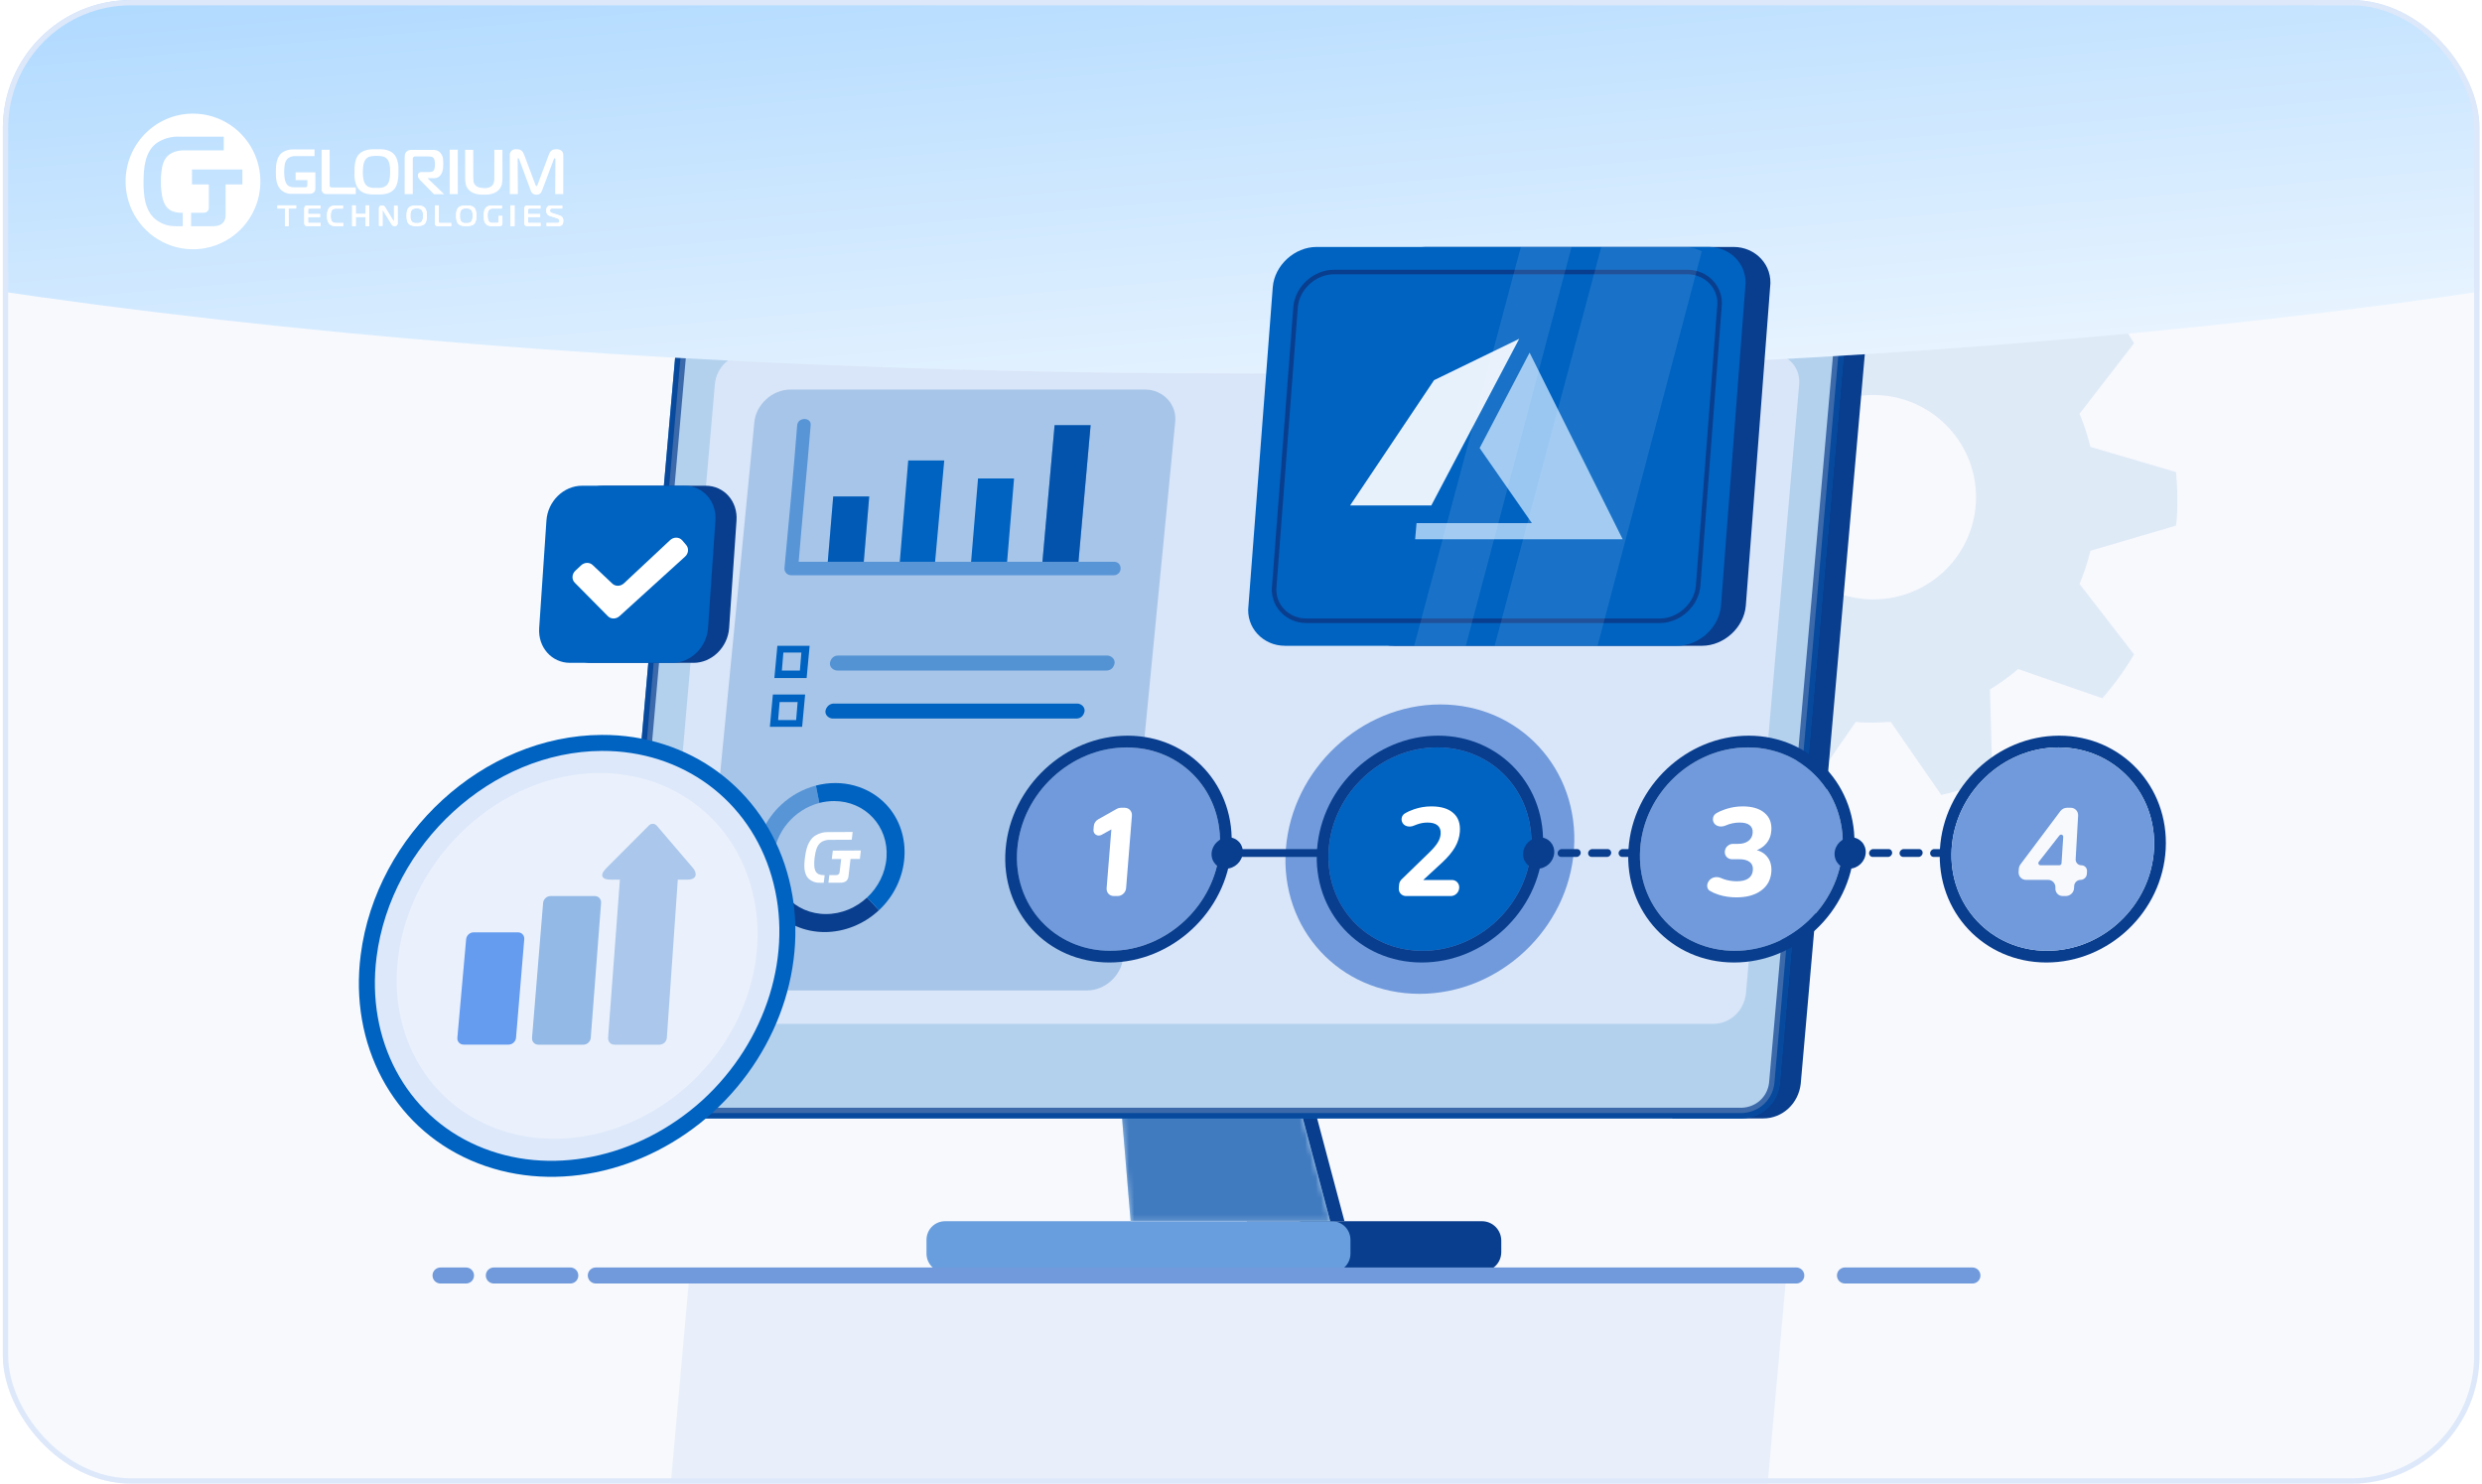 <?xml version="1.0" encoding="UTF-8"?>
<svg xmlns="http://www.w3.org/2000/svg" width="465" height="278" viewBox="0 0 465 278" fill="none">
  <g clip-path="url(#clip0_6657_22170)">
    <rect x="0.531" width="464" height="278" fill="#F7F9FD"></rect>
    <path opacity="0.4" d="M123.531 302L129.031 240.5H334.531L329.031 302H123.531Z" fill="#D2E1F5"></path>
    <path opacity="0.1" d="M350.961 51.535C352.067 51.535 353.134 51.535 354.241 51.67L363.692 38C366.972 38.734 370.194 39.757 373.279 41.07L372.814 57.752C374.677 58.891 376.443 60.166 378.112 61.575L393.871 56.111C396.103 58.66 398.082 61.401 399.81 64.317L389.601 77.524C390.436 79.532 391.115 81.617 391.639 83.741L407.67 88.452C407.825 90.132 407.922 91.792 407.922 93.453C407.922 95.113 407.922 96.812 407.67 98.492L391.639 103.203C391.115 105.327 390.436 107.393 389.601 109.42L399.81 122.627C398.082 125.543 396.103 128.284 393.871 130.833L378.112 125.369C376.443 126.778 374.657 128.053 372.814 129.192L373.279 145.855C370.174 147.168 366.972 148.21 363.692 148.944L354.241 135.274C353.134 135.274 352.067 135.409 350.961 135.409C349.855 135.409 348.768 135.409 347.662 135.274L338.21 148.944C334.93 148.191 331.709 147.168 328.623 145.855L329.089 129.192C327.225 128.053 325.459 126.759 323.79 125.369L308.031 130.833C305.819 128.284 303.82 125.523 302.093 122.627L312.301 109.42C311.467 107.412 310.787 105.327 310.302 103.203L294.252 98.492C294.252 96.832 294 95.152 294 93.453C294 91.754 294 90.112 294.252 88.452L310.302 83.741C310.807 81.617 311.467 79.551 312.301 77.524L302.093 64.317C303.82 61.421 305.819 58.66 308.031 56.111L323.79 61.575C325.459 60.166 327.225 58.891 329.089 57.752L328.623 41.07C331.728 39.776 334.93 38.753 338.21 38L347.662 51.67C348.768 51.593 349.835 51.535 350.961 51.535ZM331.709 93.163C331.709 103.744 340.326 112.317 350.961 112.317C361.596 112.317 370.213 103.744 370.213 93.163C370.213 82.582 361.596 74.01 350.961 74.01C340.326 74.01 331.709 82.582 331.709 93.163Z" fill="#0063C1"></path>
    <path d="M243.586 228.828H277.608C279.716 228.828 281.263 230.515 281.263 232.483V234.592C281.263 236.701 279.576 238.247 277.608 238.247H243.586V228.828Z" fill="#093E8E"></path>
    <path d="M177.093 228.828H249.495C251.463 228.828 253.009 230.375 253.009 232.343V234.873C253.009 236.842 251.463 238.388 249.495 238.388H177.093C175.125 238.388 173.578 236.842 173.578 234.873V232.343C173.578 230.375 175.125 228.828 177.093 228.828Z" fill="#689EDE"></path>
    <path d="M233.609 228.828H251.886L240.217 184.965H233.609V228.828Z" fill="#093E8E"></path>
    <path d="M249.215 228.828H211.819L208.164 184.965H237.547L249.215 228.828Z" fill="#B2D0EC"></path>
    <mask id="mask0_6657_22170" style="mask-type:alpha" maskUnits="userSpaceOnUse" x="208" y="184" width="42" height="45">
      <path d="M249.215 228.828H211.819L208.164 184.965H237.547L249.215 228.828Z" fill="#B2D0EC"></path>
    </mask>
    <g mask="url(#mask0_6657_22170)">
      <path d="M249.215 228.828H211.819L208.164 184.965H237.547L249.215 228.828Z" fill="#407ABF"></path>
    </g>
    <path d="M343.546 59H326.535L313.32 209.568H330.331C333.986 209.568 336.939 206.756 337.361 203.101L349.451 65.467C349.873 62.233 347.623 59.422 344.39 59C343.968 59 343.827 59 343.546 59Z" fill="#093E8E"></path>
    <path d="M326.394 209.568H120.436C117.202 209.568 114.531 207.037 114.531 203.804C114.531 203.522 114.531 203.241 114.531 203.101L126.622 65.467C127.043 61.812 129.996 59.141 133.651 59H339.609C342.843 59 345.514 61.531 345.514 64.764C345.514 65.045 345.514 65.326 345.514 65.467L333.424 203.101C333.002 206.756 330.049 209.427 326.394 209.568Z" fill="#0063C1"></path>
    <path opacity="0.7" d="M332.429 202.999C332.06 206.141 329.534 208.438 326.374 208.568H120.436C117.723 208.568 115.531 206.454 115.531 203.804V203.802V203.8V203.799V203.797V203.795V203.794V203.792V203.79V203.789V203.787V203.785V203.784V203.782V203.78V203.779V203.777V203.776V203.774V203.772V203.771V203.769V203.767V203.766V203.764V203.762V203.761V203.759V203.757V203.756V203.754V203.752V203.751V203.749V203.748V203.746V203.744V203.743V203.741V203.739V203.738V203.736V203.734V203.733V203.731V203.729V203.728V203.726V203.725V203.723V203.721V203.72V203.718V203.716V203.715V203.713V203.711V203.71V203.708V203.707V203.705V203.703V203.702V203.7V203.698V203.697V203.695V203.693V203.692V203.69V203.689V203.687V203.685V203.684V203.682V203.68V203.679V203.677V203.676V203.674V203.672V203.671V203.669V203.667V203.666V203.664V203.662V203.661V203.659V203.658V203.656V203.654V203.653V203.651V203.65V203.648V203.646V203.645V203.643V203.641V203.64V203.638V203.637V203.635V203.633V203.632V203.63V203.629V203.627V203.625V203.624V203.622V203.62V203.619V203.617V203.616V203.614V203.612V203.611V203.609V203.608V203.606V203.604V203.603V203.601V203.6V203.598V203.596V203.595V203.593V203.592V203.59V203.588V203.587V203.585V203.584V203.582V203.581V203.579V203.577V203.576V203.574V203.573V203.571V203.569V203.568V203.566V203.565V203.563V203.561V203.56V203.558V203.557V203.555V203.554V203.552V203.55V203.549V203.547V203.546V203.544V203.543V203.541V203.54V203.538V203.536V203.535V203.533V203.532V203.53V203.529V203.527V203.525V203.524V203.522V203.521V203.519V203.518V203.516V203.515V203.513V203.512V203.51V203.508V203.507V203.505V203.504V203.502V203.501V203.499V203.498V203.496V203.495V203.493V203.492V203.49V203.488V203.487V203.485V203.484V203.482V203.481V203.479V203.478V203.476V203.475V203.473V203.472V203.47V203.469V203.467V203.466V203.464V203.463V203.461V203.46V203.458V203.457V203.455V203.454V203.452V203.451V203.449V203.448V203.446V203.445V203.443V203.442V203.44V203.439V203.437V203.436V203.434V203.433V203.431V203.43V203.428V203.427V203.426V203.424V203.423V203.421V203.42V203.418V203.417V203.415V203.414V203.412V203.411V203.409V203.408V203.407V203.405V203.404V203.402V203.401V203.399V203.398V203.396V203.395V203.394V203.392V203.391V203.389V203.388V203.386V203.385V203.384V203.382V203.381V203.379V203.378V203.376V203.375V203.374V203.372V203.371V203.369V203.368V203.367V203.365V203.364V203.362V203.361V203.36V203.358V203.357V203.355V203.354V203.353V203.351V203.35V203.349V203.347V203.346V203.344V203.343V203.342V203.34V203.339V203.338V203.336V203.335V203.333V203.332V203.331V203.329V203.328V203.327V203.325V203.324V203.323V203.321V203.32V203.319V203.317V203.316V203.315V203.313V203.312V203.311V203.309V203.308V203.307V203.305V203.304V203.303V203.301V203.3V203.299V203.297V203.296V203.295V203.294V203.292V203.291V203.29V203.288V203.287V203.286V203.285V203.283V203.282V203.281V203.279V203.278V203.277V203.276V203.274V203.273V203.272V203.271V203.269V203.268V203.267V203.266V203.264V203.263V203.262V203.261V203.259V203.258V203.257V203.256V203.254V203.253V203.252V203.251V203.249V203.248V203.247V203.246V203.245V203.243V203.242V203.241V203.24V203.239V203.237V203.236V203.235V203.234V203.233V203.231V203.23V203.229V203.228V203.227V203.225V203.224V203.223V203.222V203.221V203.22V203.218V203.217V203.216V203.215V203.214V203.213V203.212V203.21V203.209V203.208V203.207V203.206V203.205V203.204V203.202V203.201V203.2V203.199V203.198V203.197V203.196V203.195V203.194V203.192V203.191V203.19V203.189V203.188V203.187V203.186V203.185V203.184V203.183V203.182V203.181V203.179V203.178V203.177V203.176V203.175V203.174V203.173V203.172V203.171V203.17V203.169V203.168V203.167V203.166V203.165V203.164V203.163V203.162V203.161V203.16V203.159V203.158V203.157V203.156V203.155V203.154V203.153V203.152V203.151V203.15V203.149V203.148V203.147V203.146V203.145V203.144V203.143V203.142L127.617 65.569C127.985 62.426 130.511 60.13 133.671 60H339.609C342.322 60 344.514 62.114 344.514 64.764V64.766V64.767V64.769V64.771V64.772V64.774V64.776V64.777V64.779V64.781V64.782V64.784V64.785V64.787V64.789V64.79V64.792V64.794V64.795V64.797V64.799V64.8V64.802V64.803V64.805V64.807V64.808V64.81V64.812V64.813V64.815V64.817V64.818V64.82V64.822V64.823V64.825V64.827V64.828V64.83V64.832V64.833V64.835V64.836V64.838V64.84V64.841V64.843V64.845V64.846V64.848V64.85V64.851V64.853V64.855V64.856V64.858V64.859V64.861V64.863V64.864V64.866V64.868V64.869V64.871V64.873V64.874V64.876V64.877V64.879V64.881V64.882V64.884V64.885V64.887V64.889V64.89V64.892V64.894V64.895V64.897V64.898V64.9V64.902V64.903V64.905V64.907V64.908V64.91V64.912V64.913V64.915V64.916V64.918V64.92V64.921V64.923V64.924V64.926V64.928V64.929V64.931V64.933V64.934V64.936V64.937V64.939V64.941V64.942V64.944V64.945V64.947V64.949V64.95V64.952V64.954V64.955V64.957V64.958V64.96V64.962V64.963V64.965V64.966V64.968V64.969V64.971V64.973V64.974V64.976V64.978V64.979V64.981V64.982V64.984V64.985V64.987V64.989V64.99V64.992V64.993V64.995V64.996V64.998V65V65.001V65.003V65.004V65.006V65.008V65.009V65.011V65.012V65.014V65.016V65.017V65.019V65.02V65.022V65.023V65.025V65.026V65.028V65.03V65.031V65.033V65.034V65.036V65.037V65.039V65.04V65.042V65.044V65.045V65.047V65.048V65.05V65.051V65.053V65.055V65.056V65.058V65.059V65.061V65.062V65.064V65.065V65.067V65.068V65.07V65.071V65.073V65.075V65.076V65.078V65.079V65.081V65.082V65.084V65.085V65.087V65.088V65.09V65.091V65.093V65.094V65.096V65.097V65.099V65.1V65.102V65.103V65.105V65.106V65.108V65.109V65.111V65.112V65.114V65.115V65.117V65.118V65.12V65.121V65.123V65.124V65.126V65.127V65.129V65.13V65.132V65.133V65.135V65.136V65.138V65.139V65.141V65.142V65.144V65.145V65.146V65.148V65.149V65.151V65.152V65.154V65.155V65.157V65.158V65.159V65.161V65.162V65.164V65.165V65.167V65.168V65.17V65.171V65.172V65.174V65.175V65.177V65.178V65.18V65.181V65.183V65.184V65.185V65.187V65.188V65.19V65.191V65.192V65.194V65.195V65.197V65.198V65.2V65.201V65.202V65.204V65.205V65.207V65.208V65.209V65.211V65.212V65.213V65.215V65.216V65.218V65.219V65.22V65.222V65.223V65.225V65.226V65.227V65.229V65.23V65.231V65.233V65.234V65.235V65.237V65.238V65.24V65.241V65.242V65.243V65.245V65.246V65.248V65.249V65.25V65.252V65.253V65.254V65.256V65.257V65.258V65.26V65.261V65.262V65.263V65.265V65.266V65.267V65.269V65.27V65.271V65.273V65.274V65.275V65.277V65.278V65.279V65.28V65.282V65.283V65.284V65.286V65.287V65.288V65.289V65.291V65.292V65.293V65.294V65.296V65.297V65.298V65.299V65.301V65.302V65.303V65.305V65.306V65.307V65.308V65.309V65.311V65.312V65.313V65.314V65.316V65.317V65.318V65.319V65.32V65.322V65.323V65.324V65.325V65.327V65.328V65.329V65.33V65.331V65.333V65.334V65.335V65.336V65.337V65.338V65.34V65.341V65.342V65.343V65.344V65.346V65.347V65.348V65.349V65.35V65.351V65.353V65.354V65.355V65.356V65.357V65.358V65.359V65.361V65.362V65.363V65.364V65.365V65.366V65.367V65.368V65.37V65.371V65.372V65.373V65.374V65.375V65.376V65.377V65.378V65.379V65.38V65.382V65.383V65.384V65.385V65.386V65.387V65.388V65.389V65.39V65.391V65.392V65.393V65.394V65.395V65.397V65.398V65.399V65.4V65.401V65.402V65.403V65.404V65.405V65.406V65.407V65.408V65.409V65.41V65.411V65.412V65.413V65.414V65.415V65.416V65.417V65.418V65.419V65.42V65.421V65.422V65.423V65.424V65.425L332.429 202.999Z" fill="white" stroke="#093E8E" stroke-width="2"></path>
    <path opacity="0.9" d="M320.914 191.854H129.155C126.343 191.854 124.094 189.745 123.953 186.933C123.953 186.652 123.953 186.512 123.953 186.23L133.935 71.934C134.216 68.841 136.887 66.311 139.98 66.311H331.88C334.691 66.311 336.941 68.419 337.081 71.231C337.081 71.512 337.081 71.653 337.081 71.934L327.1 186.23C326.678 189.464 324.148 191.854 320.914 191.854Z" fill="#DDE8FA"></path>
    <path d="M203.661 185.585H137.199C133.825 185.585 131.153 182.773 131.575 179.399L141.323 79.186C141.604 75.812 144.697 73 148.071 73H214.534C217.908 73 220.579 75.812 220.158 79.186L210.41 179.399C210.128 182.773 207.036 185.585 203.661 185.585Z" fill="#A7C5E8"></path>
    <path d="M146.142 169.42L147.478 168.174C145.699 166.258 144.704 163.61 144.914 160.686C145.265 155.787 148.889 151.665 153.494 150.458L153.161 148.755L152.855 147.2C150.441 147.837 148.194 149.081 146.337 150.813C140.533 156.23 139.894 165.142 144.922 170.559L146.142 169.42Z" fill="#5895D7"></path>
    <path d="M164.667 170.559L163.355 169.146L162.45 168.17C160.4 170.086 157.667 171.274 154.743 171.274C151.819 171.274 149.256 170.09 147.478 168.174L146.432 169.15L144.922 170.559C147.353 173.177 150.798 174.648 154.502 174.648C158.201 174.648 161.861 173.177 164.667 170.559Z" fill="#093E8E"></path>
    <path d="M164.671 170.559C170.472 165.142 171.11 156.23 166.087 150.813C162.815 147.294 157.763 145.912 152.859 147.2L153.236 149.124H153.237L153.498 150.458C154.388 150.226 155.319 150.102 156.265 150.102C162.11 150.102 166.51 154.842 166.09 160.686C165.881 163.61 164.507 166.254 162.454 168.17L163.614 169.42H163.615L164.671 170.559Z" fill="#0063C1"></path>
    <path d="M161.725 106.526H154.977L156.101 93.029H162.849L161.725 106.526Z" fill="#0063C1"></path>
    <path opacity="0.2" d="M161.725 106.526H154.977L156.101 93.029H162.849L161.725 106.526Z" fill="#093E8E"></path>
    <path d="M175.076 106.526H168.469L170.156 86.281H176.904L175.076 106.526Z" fill="#0063C1"></path>
    <path d="M188.576 106.526H181.828L183.234 89.655H189.982L188.576 106.526Z" fill="#0063C1"></path>
    <path d="M201.936 106.526H195.188L197.577 79.674H204.326L201.936 106.526Z" fill="#0063C1"></path>
    <path opacity="0.4" d="M201.936 106.526H195.188L197.577 79.674H204.326L201.936 106.526Z" fill="#093E8E"></path>
    <path d="M208.678 105.26H149.632C150.335 96.684 151.179 88.249 151.881 79.674C152.022 78.127 149.492 78.127 149.351 79.674C148.648 88.671 147.804 97.528 146.961 106.525C146.961 107.228 147.523 107.791 148.226 107.791H208.678C209.381 107.791 209.943 107.228 209.943 106.525C209.943 105.682 209.381 105.26 208.678 105.26Z" fill="#5895D7"></path>
    <path d="M151.123 127.051H145.078L145.64 121.006H151.686L151.123 127.051ZM146.484 125.645H149.858L150.139 122.271H146.765L146.484 125.645Z" fill="#0063C1"></path>
    <path d="M150.28 136.189H144.234L144.797 130.144H150.842L150.28 136.189ZM145.781 134.924H149.155L149.436 131.55H146.062L145.781 134.924Z" fill="#0063C1"></path>
    <path opacity="0.5" d="M156.89 125.645C156.187 125.645 155.484 125.083 155.484 124.38V124.239C155.625 123.396 156.187 122.833 157.031 122.833H207.416C208.119 122.833 208.822 123.396 208.822 124.099V124.239C208.681 125.083 208.119 125.645 207.275 125.645H156.89Z" fill="#0063C1"></path>
    <path d="M156.046 134.643C155.344 134.643 154.641 134.08 154.641 133.377V133.237C154.781 132.393 155.484 131.831 156.187 131.831H201.792C202.495 131.831 203.198 132.393 203.198 133.096V133.237C203.057 134.08 202.495 134.643 201.652 134.643H156.046Z" fill="#0063C1"></path>
    <path fill-rule="evenodd" clip-rule="evenodd" d="M155.374 163.981C155.318 164.454 155.261 164.929 155.205 165.405C155.994 165.402 156.787 165.399 157.584 165.396C157.738 165.393 157.896 165.363 158.048 165.329C158.215 165.278 158.371 165.206 158.514 165.103C158.626 165.007 158.726 164.89 158.798 164.759C158.895 164.574 158.958 164.364 158.969 164.162C159.093 163.096 159.219 162.026 159.346 160.952C159.93 160.949 160.514 160.948 161.099 160.949C161.159 160.42 161.22 159.892 161.281 159.366C159.528 159.37 157.776 159.378 156.024 159.389C155.96 159.919 155.897 160.445 155.836 160.968C156.42 160.969 157.006 160.968 157.594 160.965C157.501 161.754 157.407 162.544 157.31 163.333C157.304 163.413 157.287 163.498 157.265 163.579C157.238 163.671 157.184 163.753 157.107 163.815C157.042 163.882 156.959 163.929 156.875 163.949C156.797 163.964 156.712 163.974 156.632 163.973C156.211 163.977 155.792 163.98 155.374 163.981ZM154.329 165.414C154.389 164.938 154.447 164.463 154.503 163.99C154.457 163.985 154.411 163.984 154.365 163.987C154.01 163.995 153.672 163.928 153.362 163.801C153.045 163.633 152.808 163.359 152.699 163.01C152.617 162.765 152.566 162.513 152.558 162.249C152.542 162.059 152.541 161.836 152.544 161.587C152.56 161.279 152.581 160.986 152.618 160.682C152.65 160.384 152.704 160.095 152.768 159.8C152.824 159.543 152.886 159.322 152.941 159.144C152.986 158.993 153.042 158.842 153.119 158.695C153.162 158.603 153.215 158.504 153.284 158.411C153.5 158.076 153.804 157.8 154.157 157.633C154.577 157.452 155.024 157.354 155.46 157.368C156.83 157.359 158.202 157.352 159.575 157.347C159.628 156.864 159.683 156.378 159.743 155.891C158.21 155.898 156.677 155.907 155.144 155.917C154.362 155.889 153.56 156.091 152.839 156.51C152.483 156.715 152.174 156.996 151.921 157.338C151.683 157.663 151.489 158.013 151.339 158.381C151.194 158.765 151.077 159.153 150.997 159.549C150.912 159.946 150.853 160.341 150.804 160.73C150.764 161.066 150.719 161.418 150.706 161.78C150.682 162.136 150.685 162.496 150.725 162.838C150.759 163.186 150.841 163.526 150.969 163.838C151.092 164.16 151.288 164.446 151.533 164.677C151.762 164.887 152.031 165.053 152.325 165.181C152.721 165.345 153.151 165.429 153.601 165.41C153.846 165.411 154.088 165.413 154.329 165.414Z" fill="white"></path>
    <path d="M82.531 239L87.307 239M369.531 239L345.651 239M336.533 239L111.622 239M92.518 239L106.846 239" stroke="#709ADB" stroke-width="3" stroke-linecap="round"></path>
    <g filter="url(#filter0_f_6657_22170)">
      <ellipse cx="232.531" cy="-15.5" rx="85.5" ry="406" transform="rotate(90 232.531 -15.5)" fill="url(#paint0_linear_6657_22170)"></ellipse>
    </g>
    <path d="M132.206 91.016H113.002C109.56 91.016 106.585 93.924 106.337 97.53C105.886 104.24 105.428 110.957 104.97 117.674C104.722 121.281 107.306 124.204 110.748 124.204H129.93C133.363 124.204 136.354 121.281 136.602 117.674C137.068 110.957 137.526 104.24 137.984 97.53C138.24 93.924 135.648 91.016 132.206 91.016Z" fill="#093E8E"></path>
    <path d="M128.246 91.016H109.041C105.6 91.016 102.624 93.924 102.376 97.53C101.926 104.24 101.467 110.957 101.016 117.674C100.768 121.281 103.353 124.204 106.787 124.204H125.977C129.41 124.204 132.393 121.281 132.649 117.674C133.107 110.957 133.565 104.24 134.031 97.53C134.279 93.924 131.687 91.016 128.246 91.016Z" fill="#0063C1"></path>
    <path d="M107.681 109.184C107.072 108.576 107.125 107.546 107.809 106.923C108.162 106.592 108.515 106.261 108.861 105.938C109.492 105.345 110.446 105.315 111.032 105.871C112.264 107.035 113.496 108.2 114.729 109.364C115.322 109.92 116.269 109.883 116.9 109.297C119.778 106.607 122.656 103.91 125.541 101.212C126.209 100.574 127.239 100.596 127.817 101.25C128.058 101.535 128.306 101.821 128.546 102.106C129.095 102.73 129.004 103.722 128.336 104.308C124.256 108.02 120.161 111.731 116.074 115.443C115.427 116.036 114.458 116.044 113.887 115.458C111.821 113.369 109.755 111.28 107.688 109.192L107.681 109.184Z" fill="white"></path>
    <path d="M294.883 159.1C293.863 174.08 280.903 186.22 265.943 186.22C250.973 186.22 239.773 174.08 240.903 159.1C242.043 144.13 255.003 132 269.853 132C284.703 132 295.913 144.13 294.883 159.1Z" fill="#709ADB"></path>
    <path d="M228.503 159.1C227.693 169.63 218.513 178.16 208.023 178.16C197.523 178.16 189.713 169.63 190.583 159.1C191.453 148.58 200.633 140.05 211.083 140.05C221.523 140.05 229.323 148.58 228.503 159.1Z" fill="#709ADB"></path>
    <path fill-rule="evenodd" clip-rule="evenodd" d="M230.693 159.1C229.783 170.84 219.563 180.35 207.843 180.35C196.123 180.35 187.423 170.84 188.403 159.1C189.373 147.36 199.603 137.85 211.253 137.85C222.903 137.85 231.603 147.36 230.693 159.1ZM208.023 178.16C218.513 178.16 227.693 169.63 228.503 159.1C229.323 148.58 221.523 140.05 211.083 140.05C200.633 140.05 191.453 148.58 190.583 159.1C189.713 169.63 197.523 178.16 208.023 178.16Z" fill="#093E8E"></path>
    <path d="M286.853 159.1C286.123 169.63 277.013 178.16 266.523 178.16C256.023 178.16 248.143 169.63 248.933 159.1C249.713 148.58 258.833 140.05 269.273 140.05C279.713 140.05 287.593 148.58 286.853 159.1Z" fill="#0063C1"></path>
    <path fill-rule="evenodd" clip-rule="evenodd" d="M289.043 159.1C288.233 170.84 278.083 180.35 266.363 180.35C254.643 180.35 245.863 170.84 246.753 159.1C247.633 147.36 257.783 137.85 269.433 137.85C281.083 137.85 289.863 147.36 289.043 159.1ZM266.523 178.16C277.013 178.16 286.123 169.63 286.853 159.1C287.593 148.58 279.713 140.05 269.273 140.05C258.833 140.05 249.713 148.58 248.933 159.1C248.143 169.63 256.023 178.16 266.523 178.16Z" fill="#093E8E"></path>
    <path d="M345.203 159.1C344.553 169.63 335.513 178.16 325.023 178.16C314.523 178.16 306.583 169.63 307.283 159.1C307.993 148.58 317.023 140.05 327.473 140.05C337.913 140.05 345.853 148.58 345.203 159.1Z" fill="#709ADB"></path>
    <path fill-rule="evenodd" clip-rule="evenodd" d="M347.393 159.1C346.673 170.84 336.593 180.35 324.873 180.35C313.163 180.35 304.303 170.84 305.093 159.1C305.883 147.36 315.963 137.85 327.613 137.85C339.263 137.85 348.113 147.36 347.393 159.1ZM325.023 178.16C335.513 178.16 344.553 169.63 345.203 159.1C345.853 148.58 337.913 140.05 327.473 140.05C317.023 140.05 307.993 148.58 307.283 159.1C306.583 169.63 314.523 178.16 325.023 178.16Z" fill="#093E8E"></path>
    <path fill-rule="evenodd" clip-rule="evenodd" d="M405.743 159.1C405.113 170.84 395.113 180.35 383.393 180.35C371.673 180.35 362.753 170.84 363.443 159.1C364.133 147.36 374.143 137.85 385.793 137.85C397.443 137.85 406.373 147.36 405.743 159.1ZM383.523 178.16C394.013 178.16 402.983 169.63 403.553 159.1C404.113 148.58 396.103 140.05 385.663 140.05C375.223 140.05 366.253 148.58 365.633 159.1C365.013 169.63 373.023 178.16 383.523 178.16Z" fill="#093E8E"></path>
    <path d="M232.833 159.83C232.703 161.45 231.303 162.77 229.683 162.77C228.073 162.77 226.873 161.45 226.993 159.83C227.123 158.22 228.533 156.9 230.143 156.9C231.753 156.9 232.953 158.22 232.833 159.83Z" fill="#093E8E"></path>
    <path d="M291.183 159.83C291.073 161.45 289.673 162.77 288.063 162.77C286.453 162.77 285.233 161.45 285.353 159.83C285.463 158.22 286.863 156.9 288.473 156.9C290.083 156.9 291.293 158.22 291.183 159.83Z" fill="#093E8E"></path>
    <path d="M208.663 167.9C207.853 167.9 207.263 167.24 207.323 166.43C207.637 162.543 207.95 158.66 208.263 154.78C208.283 154.57 208.453 154.41 208.653 154.41C209.023 154.41 209.123 154.9 208.793 155.09C208 155.537 207.203 155.98 206.403 156.42C205.663 156.84 204.803 156.32 204.863 155.49C204.883 155.257 204.903 155.02 204.923 154.78C204.963 154.26 205.283 153.78 205.753 153.52C206.913 152.867 208.073 152.213 209.233 151.56C209.463 151.43 209.723 151.36 209.983 151.36C210.23 151.36 210.477 151.36 210.723 151.36C211.523 151.36 212.123 152.02 212.063 152.83C211.697 157.363 211.333 161.897 210.973 166.43C210.903 167.24 210.193 167.9 209.393 167.9C209.153 167.9 208.91 167.9 208.663 167.9Z" fill="white"></path>
    <path d="M263.423 167.9C262.613 167.9 262.003 167.24 262.063 166.43C262.083 166.217 262.1 166.003 262.113 165.79C262.143 165.41 262.313 165.05 262.593 164.77C264.327 163.09 266.057 161.41 267.783 159.73C268.483 159.05 269.013 158.44 269.333 157.91C269.673 157.37 269.863 156.83 269.903 156.26C269.953 155.56 269.763 155.03 269.343 154.67C268.923 154.31 268.283 154.13 267.443 154.13C266.743 154.13 266.043 154.26 265.343 154.53C265.203 154.58 265.053 154.64 264.913 154.7C264.043 155.09 262.963 154.84 262.663 153.98C262.463 153.41 262.653 152.74 263.203 152.42C263.733 152.1 264.313 151.84 264.973 151.62C266.003 151.28 267.063 151.1 268.153 151.1C269.983 151.1 271.363 151.52 272.283 152.35C273.213 153.16 273.613 154.33 273.503 155.84C273.433 156.86 273.123 157.83 272.593 158.75C272.063 159.67 271.243 160.65 270.123 161.68C268.783 162.907 267.45 164.137 266.123 165.37C265.923 165.54 265.643 165.42 265.663 165.17C265.673 165.02 265.803 164.89 265.963 164.89C267.983 164.89 270.007 164.89 272.033 164.89C272.823 164.89 273.433 165.55 273.383 166.36C273.377 166.387 273.373 166.41 273.373 166.43C273.313 167.24 272.613 167.9 271.813 167.9C269.02 167.9 266.223 167.9 263.423 167.9Z" fill="white"></path>
    <path d="M325.313 168.15C324.163 168.15 323.063 167.99 322.003 167.66C321.373 167.46 320.813 167.21 320.333 166.92C319.813 166.6 319.713 165.91 319.993 165.33C320.007 165.317 320.017 165.303 320.023 165.29C320.433 164.42 321.543 164.13 322.383 164.51C322.583 164.6 322.783 164.68 322.993 164.75C323.753 165 324.543 165.13 325.373 165.13C326.333 165.13 327.073 164.95 327.573 164.59C328.083 164.23 328.363 163.7 328.403 162.99C328.443 162.34 328.243 161.85 327.803 161.52C327.363 161.17 326.703 161 325.803 161C325.357 161 324.917 161 324.483 161C323.683 161 323.083 160.36 323.143 159.56C323.193 158.76 323.873 158.12 324.663 158.12C324.997 158.12 325.33 158.12 325.663 158.12C326.433 158.12 327.063 157.94 327.553 157.58C328.043 157.2 328.323 156.69 328.363 156.05C328.403 155.43 328.213 154.95 327.793 154.62C327.383 154.29 326.763 154.13 325.933 154.13C325.003 154.13 324.113 154.32 323.273 154.69C322.403 155.08 321.313 154.84 320.993 153.98C320.793 153.41 320.973 152.74 321.513 152.41C322.043 152.09 322.633 151.83 323.273 151.62C324.313 151.28 325.373 151.1 326.483 151.1C328.263 151.1 329.613 151.5 330.563 152.3C331.513 153.08 331.953 154.18 331.863 155.58C331.803 156.55 331.483 157.39 330.883 158.09C330.323 158.74 329.603 159.19 328.713 159.44C328.633 159.46 328.563 159.4 328.573 159.32C328.573 159.24 328.643 159.18 328.713 159.2C329.763 159.4 330.553 159.85 331.103 160.56C331.683 161.29 331.933 162.21 331.863 163.32C331.763 164.82 331.133 166 329.963 166.86C328.803 167.72 327.243 168.15 325.313 168.15Z" fill="white"></path>
    <path fill-rule="evenodd" clip-rule="evenodd" d="M247.363 160.57C241.65 160.57 235.937 160.57 230.223 160.57C230.263 160.077 230.303 159.587 230.343 159.1C236.05 159.1 241.76 159.1 247.473 159.1C247.44 159.587 247.403 160.077 247.363 160.57Z" fill="#093E8E"></path>
    <path fill-rule="evenodd" clip-rule="evenodd" d="M289.653 160.57C289.173 160.57 288.693 160.57 288.213 160.57C288.247 160.077 288.28 159.587 288.313 159.1C288.793 159.1 289.273 159.1 289.753 159.1C290.153 159.1 290.453 159.43 290.423 159.83C290.403 160.24 290.043 160.57 289.653 160.57ZM291.823 159.83C291.843 159.43 292.203 159.1 292.603 159.1C293.557 159.1 294.51 159.1 295.463 159.1C295.863 159.1 296.163 159.43 296.143 159.83C296.113 160.24 295.763 160.57 295.363 160.57C294.41 160.57 293.457 160.57 292.503 160.57C292.093 160.57 291.793 160.24 291.823 159.83ZM297.533 159.83C297.563 159.43 297.913 159.1 298.323 159.1C299.27 159.1 300.22 159.1 301.173 159.1C301.573 159.1 301.883 159.43 301.853 159.83C301.823 160.24 301.473 160.57 301.073 160.57C300.12 160.57 299.17 160.57 298.223 160.57C297.813 160.57 297.503 160.24 297.533 159.83ZM303.243 159.83C303.273 159.43 303.623 159.1 304.033 159.1C304.507 159.1 304.98 159.1 305.453 159.1C305.42 159.587 305.387 160.077 305.353 160.57C304.88 160.57 304.407 160.57 303.933 160.57C303.523 160.57 303.223 160.24 303.243 159.83Z" fill="#093E8E"></path>
    <path fill-rule="evenodd" clip-rule="evenodd" d="M348.013 160.57C347.533 160.57 347.053 160.57 346.573 160.57C346.607 160.077 346.637 159.587 346.663 159.1C347.143 159.1 347.623 159.1 348.103 159.1C348.493 159.1 348.803 159.43 348.783 159.83C348.753 160.24 348.403 160.57 348.013 160.57ZM350.173 159.83C350.203 159.43 350.543 159.1 350.953 159.1C351.9 159.1 352.853 159.1 353.813 159.1C354.213 159.1 354.513 159.43 354.493 159.83C354.473 160.24 354.123 160.57 353.723 160.57C352.77 160.57 351.817 160.57 350.863 160.57C350.453 160.57 350.153 160.24 350.173 159.83ZM355.883 159.83C355.913 159.43 356.263 159.1 356.663 159.1C357.617 159.1 358.57 159.1 359.523 159.1C359.923 159.1 360.233 159.43 360.203 159.83C360.183 160.24 359.833 160.57 359.433 160.57C358.48 160.57 357.53 160.57 356.583 160.57C356.173 160.57 355.863 160.24 355.883 159.83ZM361.613 159.83C361.633 159.43 361.973 159.1 362.383 159.1C362.857 159.1 363.33 159.1 363.803 159.1C363.777 159.587 363.747 160.077 363.713 160.57C363.247 160.57 362.773 160.57 362.293 160.57C361.883 160.57 361.583 160.24 361.613 159.83Z" fill="#093E8E"></path>
    <path fill-rule="evenodd" clip-rule="evenodd" d="M403.553 159.1C402.983 169.63 394.013 178.16 383.523 178.16C373.023 178.16 365.013 169.63 365.633 159.1C366.253 148.58 375.223 140.05 385.663 140.05C396.103 140.05 404.113 148.58 403.553 159.1ZM385.073 166.43C385.033 167.24 385.643 167.9 386.453 167.9H387.033C387.843 167.9 388.533 167.24 388.573 166.43C388.58 166.283 388.587 166.14 388.593 166C388.633 165.37 389.173 164.87 389.783 164.87C390.403 164.87 390.943 164.37 390.973 163.74C390.98 163.58 390.99 163.417 391.003 163.25C391.033 162.63 390.553 162.13 389.933 162.13C389.323 162.13 388.843 161.62 388.873 161C389.027 158.273 389.18 155.55 389.333 152.83C389.373 152.02 388.763 151.36 387.963 151.36H387.233C386.753 151.36 386.303 151.6 386.003 151.99C383.517 155.317 381.027 158.64 378.533 161.96C378.353 162.21 378.243 162.5 378.223 162.8L378.183 163.4C378.143 164.21 378.763 164.87 379.563 164.87H383.703C384.503 164.87 385.123 165.53 385.083 166.34C385.083 166.367 385.08 166.397 385.073 166.43Z" fill="#709ADB"></path>
    <path d="M386.545 156.815C386.57 156.422 386.073 156.232 385.831 156.543L381.969 161.484C381.763 161.746 381.951 162.13 382.284 162.13H385.826C386.037 162.13 386.211 161.966 386.225 161.756L386.545 156.815Z" fill="#709ADB"></path>
    <path d="M349.539 159.83C349.439 161.45 348.059 162.77 346.449 162.77C344.829 162.77 343.609 161.45 343.709 159.83C343.809 158.22 345.199 156.9 346.809 156.9C348.419 156.9 349.639 158.22 349.539 159.83Z" fill="#093E8E"></path>
    <path d="M318.873 121.006H261.168C257.067 121.006 253.818 117.591 254.336 113.497L258.891 53.783C259.236 49.689 262.992 46.274 267.094 46.274H324.799C328.901 46.274 332.15 49.689 331.632 53.783L327.077 113.497C326.731 117.591 322.975 121.006 318.873 121.006Z" fill="#093E8E"></path>
    <path d="M314.22 121.006H240.731C236.629 121.006 233.38 117.591 233.898 113.497L238.453 53.783C238.799 49.689 242.555 46.274 246.657 46.274H320.146C324.247 46.274 327.496 49.689 326.978 53.783L322.423 113.497C322.078 117.591 318.321 121.006 314.22 121.006Z" fill="#0063C1"></path>
    <path d="M268.16 94.707H252.945L268.667 71.237L284.622 63.488L268.15 94.716L268.16 94.707Z" fill="#E7F1FC"></path>
    <path d="M304.005 101.042H265.125L265.388 98.021H286.997L277.211 83.956L286.568 66.081L304.005 101.042Z" fill="#9AC7F1"></path>
    <path d="M310.967 116.32H244.721C241.137 116.32 238.298 113.336 238.741 109.759L242.724 57.532C243.026 53.956 246.308 50.972 249.902 50.972H316.148C319.732 50.972 322.571 53.956 322.128 57.532L318.145 109.759C317.843 113.336 314.561 116.32 310.967 116.32Z" stroke="#093E8E" stroke-width="0.85" stroke-miterlimit="10"></path>
    <path opacity="0.1" d="M264.945 121.006H274.617L294.424 46.274H284.936L264.945 121.006Z" fill="white"></path>
    <path opacity="0.1" d="M318.828 47.104C317.846 46.576 316.712 46.274 315.503 46.274H300.003L280.023 120.995H299.302L318.828 47.093V47.104Z" fill="white"></path>
    <path d="M112.746 139.205L112.745 139.205C91.335 139.307 71.859 157.209 69.063 179.134C66.999 195.225 74.725 209.915 88.779 216.037C102.841 222.19 120.125 218.591 132.618 207.259L132.624 207.254C145.062 195.861 150.376 178.774 146.008 163.815C141.656 148.835 128.485 139.14 112.746 139.205Z" fill="#DDE8FA" stroke="#0063C1" stroke-width="3"></path>
    <mask id="mask1_6657_22170" style="mask-type:alpha" maskUnits="userSpaceOnUse" x="70" y="140" width="77" height="78">
      <path fill-rule="evenodd" clip-rule="evenodd" d="M112.752 140.705C127.837 140.643 140.408 149.911 144.568 164.235C148.758 178.586 143.675 195.097 131.61 206.148C119.486 217.145 102.82 220.544 89.378 214.662C75.996 208.832 68.562 194.822 70.551 179.324C73.258 158.1 92.139 140.804 112.752 140.705Z" fill="#DDE8FA"></path>
    </mask>
    <g mask="url(#mask1_6657_22170)">
      <path opacity="0.4" fill-rule="evenodd" clip-rule="evenodd" d="M112.249 144.858C125.702 144.803 136.914 153.068 140.624 165.844C144.361 178.643 139.828 193.368 129.068 203.224C118.255 213.032 103.391 216.064 91.402 210.817C79.467 205.618 72.838 193.123 74.611 179.301C77.025 160.372 93.865 144.946 112.249 144.858Z" fill="white"></path>
      <path d="M97.053 174.7C94.275 174.7 91.498 174.7 88.719 174.7C88.014 174.7 87.397 175.278 87.33 175.987C86.782 182.143 86.233 188.298 85.684 194.454C85.625 195.163 86.147 195.741 86.86 195.741C89.668 195.741 92.475 195.741 95.282 195.741C95.995 195.741 96.62 195.163 96.679 194.454C97.193 188.298 97.708 182.143 98.222 175.987C98.281 175.278 97.759 174.7 97.053 174.7Z" fill="#659CF0"></path>
      <path d="M111.436 167.901C108.668 167.901 105.9 167.901 103.131 167.901C102.433 167.901 101.809 168.479 101.75 169.188C101.059 177.615 100.368 186.039 99.677 194.461C99.618 195.178 100.148 195.755 100.86 195.755C103.673 195.755 106.483 195.755 109.29 195.755C110.003 195.755 110.628 195.178 110.679 194.461C111.326 186.039 111.97 177.615 112.612 169.188C112.663 168.479 112.142 167.901 111.436 167.901Z" fill="#93B9E6"></path>
      <path d="M129.846 162.66C127.578 160.006 125.314 157.356 123.053 154.71C122.674 154.267 121.997 154.241 121.585 154.654C118.928 157.318 116.266 159.987 113.597 162.66C112.222 164.036 112.797 164.831 114.354 164.831C114.947 164.831 115.539 164.831 116.132 164.831C115.397 174.71 114.66 184.587 113.92 194.461C113.869 195.178 114.405 195.755 115.118 195.755C117.93 195.755 120.743 195.755 123.555 195.755C124.275 195.755 124.885 195.178 124.937 194.461C125.623 184.587 126.306 174.71 126.987 164.831C127.585 164.831 128.183 164.831 128.78 164.831C130.746 164.831 130.544 163.486 129.846 162.66Z" fill="#ABC8EC"></path>
    </g>
    <path fill-rule="evenodd" clip-rule="evenodd" d="M36.154 21.29C41.262 21.288 45.867 24.384 47.823 29.133C49.778 33.883 48.699 39.35 45.088 42.986C41.477 46.621 36.046 47.71 31.327 45.743C26.608 43.776 23.531 39.141 23.531 34C23.531 26.982 29.182 21.292 36.154 21.29ZM35.804 39.869V42.386H40.049C40.327 42.38 40.603 42.34 40.871 42.268C41.154 42.192 41.419 42.059 41.65 41.876C41.836 41.711 41.984 41.506 42.082 41.276C42.219 40.942 42.282 40.582 42.269 40.221V34.553H45.412V31.753H35.971V34.553H39.13V38.736C39.127 38.88 39.114 39.024 39.091 39.167C39.066 39.332 38.987 39.484 38.865 39.598C38.763 39.714 38.626 39.793 38.476 39.825C38.334 39.849 38.191 39.861 38.047 39.861L35.804 39.869ZM34.246 42.386V39.869H33.996C33.368 39.877 32.745 39.759 32.162 39.524C31.554 39.239 31.072 38.74 30.807 38.12C30.601 37.696 30.457 37.245 30.378 36.779C30.316 36.442 30.258 36.046 30.211 35.603C30.161 35.074 30.137 34.543 30.141 34.012C30.137 33.488 30.161 32.965 30.211 32.444C30.258 31.997 30.316 31.612 30.378 31.295C30.428 31.028 30.5 30.766 30.593 30.511C30.654 30.332 30.734 30.16 30.83 29.997C31.145 29.407 31.637 28.933 32.236 28.641C32.951 28.31 33.732 28.15 34.518 28.174H41.919V25.602H33.63C32.218 25.544 30.82 25.903 29.607 26.634C29.019 27.003 28.519 27.498 28.143 28.084C27.785 28.657 27.512 29.279 27.332 29.931C27.15 30.604 27.032 31.293 26.978 31.989C26.92 32.702 26.892 33.4 26.892 34.086C26.892 34.678 26.892 35.294 26.955 35.933C26.992 36.567 27.084 37.196 27.227 37.815C27.371 38.427 27.591 39.018 27.882 39.575C28.182 40.145 28.591 40.65 29.085 41.06C29.548 41.43 30.061 41.733 30.608 41.958C31.35 42.258 32.146 42.4 32.945 42.378L34.246 42.386Z" fill="white"></path>
    <path fill-rule="evenodd" clip-rule="evenodd" d="M103.803 29.747C103.77 29.801 103.744 29.858 103.725 29.919L101.643 35.482C101.581 35.638 101.523 35.782 101.465 35.903C101.412 36.02 101.34 36.127 101.253 36.219C101.166 36.309 101.06 36.376 100.943 36.415C100.798 36.462 100.646 36.484 100.494 36.479C100.332 36.484 100.169 36.456 100.018 36.395C99.899 36.347 99.792 36.272 99.704 36.175C99.618 36.084 99.548 35.978 99.496 35.863C99.439 35.732 99.39 35.599 99.348 35.462L97.29 29.911C97.269 29.85 97.242 29.793 97.209 29.738L97.204 29.73C97.172 29.667 97.156 29.634 97.096 29.634C97.034 29.634 96.988 29.678 96.988 29.751V29.887L97.023 36.363H95.506V29.042C95.492 28.819 95.554 28.598 95.68 28.417C95.782 28.278 95.915 28.165 96.067 28.088C96.202 28.021 96.347 27.979 96.496 27.964H96.802C96.999 27.959 97.195 27.988 97.383 28.048C97.526 28.095 97.658 28.173 97.77 28.277C97.874 28.377 97.961 28.495 98.029 28.625C98.1 28.754 98.162 28.888 98.215 29.026L100.293 34.577C100.325 34.652 100.361 34.726 100.401 34.797C100.436 34.857 100.471 34.885 100.509 34.885C100.548 34.885 100.587 34.857 100.622 34.797C100.662 34.726 100.698 34.652 100.73 34.577L102.808 29.026C102.875 28.824 102.97 28.634 103.09 28.461C103.183 28.334 103.297 28.225 103.427 28.14C103.546 28.067 103.678 28.017 103.814 27.992C103.951 27.968 104.09 27.956 104.228 27.956C104.557 27.944 104.883 28.034 105.161 28.216C105.414 28.41 105.553 28.725 105.528 29.05V36.371H104.011L104.058 29.895C104.058 29.783 104.039 29.715 104.004 29.686C103.981 29.663 103.951 29.648 103.919 29.642C103.88 29.642 103.842 29.678 103.803 29.747ZM70.549 27.956H71.323C71.609 27.965 71.893 27.996 72.174 28.048C72.463 28.105 72.744 28.194 73.014 28.312C73.289 28.432 73.54 28.605 73.753 28.821C73.961 29.03 74.129 29.277 74.249 29.55C74.371 29.827 74.464 30.117 74.527 30.415C74.594 30.717 74.635 31.023 74.651 31.332V32.197C74.651 32.466 74.651 32.766 74.624 33.075C74.605 33.38 74.565 33.684 74.504 33.984C74.442 34.282 74.35 34.571 74.229 34.849C74.11 35.122 73.942 35.369 73.734 35.578C73.52 35.793 73.269 35.965 72.995 36.087C72.725 36.206 72.444 36.293 72.155 36.347C71.873 36.402 71.587 36.434 71.3 36.443H69.752C69.468 36.434 69.184 36.402 68.904 36.347C68.616 36.294 68.334 36.206 68.065 36.087C67.79 35.965 67.54 35.793 67.326 35.578C67.098 35.35 66.916 35.078 66.792 34.777C66.666 34.489 66.572 34.186 66.513 33.876C66.457 33.58 66.423 33.28 66.412 32.978V32.177C66.412 31.933 66.412 31.601 66.436 31.292C66.451 30.989 66.49 30.688 66.552 30.391C66.612 30.096 66.704 29.808 66.826 29.534C66.952 29.257 67.128 29.008 67.345 28.801C67.557 28.596 67.804 28.433 68.073 28.32C68.34 28.201 68.619 28.113 68.904 28.056C69.183 28.004 69.465 27.973 69.748 27.964H70.522L70.549 27.956ZM59.083 32.29H59.094L59.083 32.242V32.29ZM59.083 35.25V32.29H55.383V33.756H57.578V34.557C57.583 34.629 57.583 34.701 57.578 34.773C57.563 34.854 57.525 34.928 57.469 34.986C57.417 35.044 57.347 35.083 57.272 35.098C57.203 35.104 57.135 35.104 57.067 35.098H55.101C54.799 35.1 54.499 35.042 54.218 34.925C53.925 34.785 53.692 34.536 53.565 34.228C53.525 34.145 53.49 34.059 53.46 33.972C53.415 33.842 53.38 33.708 53.355 33.572C53.325 33.403 53.297 33.207 53.274 32.983C53.249 32.717 53.237 32.449 53.239 32.182C53.237 31.914 53.248 31.647 53.274 31.381C53.297 31.156 53.325 30.98 53.355 30.808C53.38 30.672 53.414 30.538 53.46 30.407C53.491 30.319 53.528 30.233 53.572 30.151C53.726 29.859 53.964 29.624 54.253 29.478C54.599 29.314 54.976 29.235 55.356 29.246H58.928V28H54.915C54.236 27.972 53.564 28.149 52.98 28.509C52.697 28.693 52.457 28.939 52.276 29.23C52.102 29.512 51.971 29.82 51.889 30.143C51.799 30.478 51.741 30.822 51.715 31.168C51.688 31.521 51.676 31.865 51.676 32.206C51.676 32.546 51.676 32.807 51.703 33.123C51.721 33.437 51.765 33.749 51.835 34.056C51.903 34.36 52.01 34.654 52.152 34.929C52.297 35.212 52.494 35.462 52.733 35.666C52.955 35.851 53.203 36.001 53.468 36.111C53.829 36.261 54.216 36.332 54.605 36.319H58.011C58.142 36.315 58.271 36.296 58.398 36.263C58.538 36.228 58.67 36.162 58.785 36.071C58.876 35.99 58.947 35.889 58.994 35.775C59.058 35.608 59.089 35.429 59.083 35.25ZM66.656 35.13V36.367L61.266 36.375C61.136 36.373 61.006 36.358 60.879 36.331C60.753 36.304 60.635 36.247 60.534 36.163C60.461 36.089 60.398 36.005 60.345 35.915C60.276 35.779 60.243 35.627 60.248 35.474V28.056H61.765V34.849C61.772 34.923 61.809 34.989 61.865 35.034C61.901 35.057 61.939 35.077 61.978 35.094C62.064 35.123 62.154 35.135 62.245 35.13H66.656ZM68.014 33.099C67.986 32.804 67.973 32.507 67.976 32.21H67.987C67.973 31.709 68.017 31.209 68.119 30.72C68.184 30.418 68.308 30.134 68.483 29.883C68.704 29.588 69.022 29.387 69.377 29.318C69.759 29.239 70.148 29.201 70.537 29.202C70.927 29.201 71.316 29.24 71.698 29.318C72.057 29.385 72.379 29.586 72.604 29.883C72.675 29.975 72.738 30.074 72.79 30.179C72.858 30.324 72.911 30.476 72.948 30.632C73 30.848 73.036 31.067 73.057 31.289C73.087 31.595 73.101 31.902 73.099 32.21C73.101 32.504 73.087 32.798 73.057 33.091C73.036 33.311 73 33.529 72.948 33.744C72.911 33.903 72.859 34.059 72.794 34.208C72.745 34.324 72.681 34.431 72.604 34.529C72.49 34.68 72.35 34.808 72.19 34.905C72.034 34.999 71.866 35.069 71.691 35.114C71.507 35.162 71.319 35.191 71.13 35.202H69.915C69.725 35.192 69.537 35.162 69.353 35.114C69.18 35.067 69.014 34.997 68.858 34.905C68.706 34.809 68.574 34.68 68.471 34.529C68.395 34.434 68.331 34.329 68.281 34.217C68.214 34.067 68.161 33.912 68.123 33.752C68.074 33.537 68.038 33.319 68.014 33.099ZM75.82 36.371H77.337V29.895C77.331 29.813 77.331 29.732 77.337 29.65C77.357 29.561 77.408 29.483 77.48 29.43C77.528 29.374 77.592 29.335 77.662 29.318C77.735 29.311 77.809 29.311 77.883 29.318H80.34C80.482 29.32 80.624 29.331 80.766 29.35C80.927 29.37 81.076 29.448 81.187 29.57C81.288 29.684 81.36 29.821 81.397 29.971C81.459 30.218 81.487 30.473 81.478 30.728V30.992C81.478 31.096 81.478 31.2 81.455 31.305C81.443 31.411 81.424 31.517 81.397 31.621C81.377 31.708 81.344 31.792 81.3 31.869C81.213 32.02 81.075 32.132 80.913 32.182C80.771 32.218 80.625 32.237 80.479 32.238H78.966C78.784 32.225 78.602 32.283 78.46 32.402C78.348 32.502 78.285 32.649 78.289 32.803V32.991C78.293 33.126 78.336 33.258 78.413 33.367C78.487 33.484 78.571 33.594 78.665 33.696L81.307 36.391H83.215L80.158 33.455V33.395H81.195C81.397 33.4 81.597 33.374 81.791 33.319C81.943 33.274 82.088 33.207 82.221 33.119C82.332 33.043 82.431 32.95 82.515 32.843C82.59 32.75 82.654 32.649 82.709 32.542C82.865 32.25 82.965 31.929 83.003 31.597C83.036 31.287 83.053 30.976 83.052 30.664C83.052 30.353 83.034 30.043 82.998 29.735C82.956 29.409 82.836 29.1 82.65 28.833C82.551 28.664 82.419 28.518 82.263 28.405C82.129 28.305 81.98 28.228 81.822 28.176C81.672 28.13 81.518 28.1 81.362 28.088H77.112C76.949 28.088 76.785 28.107 76.625 28.144C76.443 28.189 76.278 28.285 76.145 28.421C75.995 28.559 75.895 28.745 75.859 28.949C75.828 29.132 75.813 29.317 75.812 29.502V36.407L75.82 36.371ZM85.769 28.052V36.371H84.252V28.052H85.769ZM90.641 35.218H90.254C90.111 35.205 89.969 35.181 89.829 35.145C89.685 35.109 89.546 35.055 89.415 34.985C89.281 34.912 89.158 34.816 89.055 34.701C88.872 34.506 88.752 34.257 88.714 33.988C88.681 33.744 88.664 33.498 88.664 33.251V28.068H87.147V33.463C87.15 33.83 87.19 34.195 87.267 34.553C87.364 34.949 87.565 35.309 87.847 35.594C88.04 35.801 88.269 35.97 88.521 36.091C88.761 36.207 89.013 36.297 89.272 36.359C89.513 36.417 89.759 36.453 90.007 36.467H91.272C91.52 36.453 91.766 36.417 92.007 36.359C92.266 36.297 92.518 36.207 92.758 36.091C93.011 35.971 93.239 35.802 93.432 35.594C93.714 35.309 93.915 34.949 94.012 34.553C94.091 34.195 94.132 33.83 94.132 33.463V28.068H92.615V33.595C92.613 33.73 92.597 33.864 92.569 33.996C92.541 34.133 92.503 34.267 92.452 34.397C92.402 34.523 92.33 34.64 92.24 34.741C92.129 34.86 91.998 34.956 91.853 35.025C91.718 35.096 91.575 35.15 91.427 35.185C91.286 35.221 91.142 35.245 90.998 35.258H90.61L90.641 35.218Z" fill="white"></path>
    <path d="M53.387 42.37V39.077H51.98V38.495H55.479V39.077H54.065V42.37H53.387Z" fill="white"></path>
    <path d="M57.578 42.364C57.422 42.387 57.265 42.343 57.143 42.243C57.037 42.117 56.987 41.953 57.004 41.788V39.054C56.998 38.907 57.045 38.764 57.135 38.649C57.259 38.535 57.424 38.48 57.589 38.499H60.019V39.079H57.972C57.903 39.072 57.833 39.091 57.777 39.131C57.73 39.183 57.709 39.253 57.717 39.322V40.097H59.968V40.677H57.717V41.581C57.715 41.637 57.735 41.691 57.773 41.731C57.816 41.776 57.904 41.78 58.016 41.78H60.043V42.36L57.578 42.364Z" fill="white"></path>
    <path d="M62.789 42.366C62.365 42.399 61.95 42.233 61.65 41.911C61.366 41.501 61.232 40.994 61.271 40.485C61.222 39.957 61.345 39.427 61.62 38.986C61.929 38.646 62.362 38.468 62.804 38.498H64.254V39.079H63.115C62.713 39.079 62.356 39.108 62.166 39.437C62.004 39.754 61.934 40.116 61.965 40.477C61.937 40.801 61.996 41.127 62.136 41.415C62.322 41.72 62.652 41.785 63.081 41.785H64.303V42.366H62.789Z" fill="white"></path>
    <path d="M69.171 42.37H68.502V40.665H66.65V42.37H65.977V38.495H66.65V40.083H68.502V38.495H69.171V42.37Z" fill="white"></path>
    <path d="M74.495 41.83C74.506 41.98 74.452 42.127 74.347 42.231C74.242 42.335 74.097 42.385 73.953 42.366C73.712 42.385 73.482 42.26 73.361 42.044L71.823 39.528C71.773 39.444 71.75 39.436 71.739 39.436C71.692 39.448 71.66 39.494 71.666 39.544V42.327H70.997V39.011C70.997 38.689 71.212 38.498 71.558 38.498C71.79 38.475 72.015 38.591 72.138 38.796L73.676 41.333C73.703 41.368 73.714 41.424 73.76 41.424C73.806 41.424 73.818 41.356 73.818 41.333V38.55H74.487L74.495 41.83Z" fill="white"></path>
    <path fill-rule="evenodd" clip-rule="evenodd" d="M79.973 40.433C79.973 39.934 79.938 39.292 79.549 38.894C79.144 38.495 78.538 38.495 78.088 38.495C78.084 38.495 78.079 38.495 78.075 38.495C77.624 38.495 76.998 38.503 76.597 38.894C76.196 39.284 76.169 39.918 76.169 40.433C76.169 40.859 76.189 41.573 76.597 41.971C77.005 42.37 77.647 42.37 78.075 42.37C78.503 42.37 79.168 42.35 79.549 41.971C79.93 41.593 79.973 40.931 79.973 40.433ZM78.067 41.804C77.72 41.861 77.367 41.744 77.118 41.489H77.13C76.935 41.175 76.85 40.803 76.889 40.432C76.848 40.061 76.928 39.687 77.118 39.368C77.371 39.12 77.722 39.007 78.067 39.061C78.415 39.011 78.767 39.123 79.024 39.368C79.22 39.684 79.301 40.061 79.254 40.432C79.296 40.801 79.215 41.173 79.024 41.489C78.771 41.742 78.417 41.859 78.067 41.804Z" fill="white"></path>
    <path d="M81.986 42.37C81.86 42.375 81.735 42.339 81.632 42.268C81.54 42.187 81.49 42.069 81.494 41.946V38.495H82.215V41.576C82.206 41.637 82.225 41.698 82.267 41.743C82.319 41.778 82.382 41.794 82.444 41.788H84.537V42.37H81.986Z" fill="white"></path>
    <path fill-rule="evenodd" clip-rule="evenodd" d="M89.253 40.433C89.253 39.934 89.218 39.292 88.829 38.894C88.425 38.495 87.818 38.495 87.368 38.495C87.364 38.495 87.36 38.495 87.355 38.495C86.904 38.495 86.278 38.503 85.878 38.894C85.477 39.284 85.45 39.918 85.45 40.433C85.45 40.859 85.469 41.573 85.878 41.971C86.286 42.37 86.927 42.37 87.355 42.37C87.783 42.37 88.448 42.35 88.829 41.971C89.21 41.593 89.253 40.931 89.253 40.433ZM87.348 41.804C86.999 41.861 86.645 41.744 86.395 41.489C86.207 41.172 86.128 40.801 86.169 40.433C86.129 40.062 86.208 39.688 86.395 39.368C86.649 39.121 87.001 39.008 87.348 39.061C87.695 39.011 88.046 39.123 88.304 39.368C88.5 39.684 88.582 40.061 88.534 40.433C88.576 40.801 88.495 41.174 88.304 41.489C88.052 41.743 87.697 41.859 87.348 41.804Z" fill="white"></path>
    <path d="M94.12 41.871C94.129 42.012 94.079 42.151 93.981 42.252C93.873 42.331 93.743 42.372 93.611 42.369H91.999C91.679 42.38 91.367 42.272 91.12 42.066C90.658 41.66 90.622 41.004 90.622 40.445C90.622 39.813 90.678 39.104 91.235 38.735C91.511 38.567 91.829 38.484 92.15 38.496H94.032V39.075H92.353C92.02 39.038 91.695 39.195 91.514 39.481C91.386 39.773 91.332 40.093 91.354 40.413C91.335 40.736 91.386 41.06 91.506 41.361C91.642 41.637 91.932 41.798 92.234 41.766H93.157C93.227 41.775 93.296 41.753 93.348 41.705C93.394 41.65 93.416 41.578 93.408 41.506V40.453H94.12V41.871Z" fill="white"></path>
    <path d="M95.643 42.37V38.495H96.403V42.37H95.643Z" fill="white"></path>
    <path d="M98.806 42.364C98.65 42.387 98.493 42.343 98.371 42.243C98.266 42.117 98.215 41.953 98.232 41.788V39.054C98.227 38.907 98.273 38.764 98.364 38.649C98.487 38.535 98.652 38.48 98.817 38.499H101.248V39.079H99.2C99.131 39.072 99.062 39.091 99.005 39.131C98.959 39.183 98.937 39.253 98.945 39.322V40.097H101.196V40.677H98.945V41.581C98.944 41.637 98.964 41.691 99.001 41.731C99.045 41.776 99.132 41.78 99.244 41.78H101.271V42.36L98.806 42.364Z" fill="white"></path>
    <path d="M102.391 41.771H104.453C104.789 41.771 104.805 41.483 104.805 41.365C104.805 41.247 104.766 41.032 104.441 40.926L102.974 40.447C102.804 40.395 102.651 40.295 102.532 40.158C102.391 39.945 102.323 39.689 102.34 39.431C102.317 39.166 102.405 38.904 102.583 38.712C102.752 38.56 102.97 38.483 103.193 38.496H105.337V39.078H103.432C103.326 39.065 103.22 39.097 103.138 39.167C103.07 39.249 103.036 39.356 103.044 39.464C103.044 39.634 103.091 39.801 103.388 39.898L104.75 40.345C104.944 40.396 105.126 40.49 105.282 40.621C105.456 40.827 105.544 41.096 105.529 41.369C105.545 41.624 105.479 41.877 105.341 42.088C105.179 42.292 104.928 42.397 104.676 42.364H102.391V41.771Z" fill="white"></path>
    <path d="M53.391 42.37V39.077H51.984V38.495H55.483V39.077H54.069V42.37H53.391Z" fill="white"></path>
    <path d="M57.582 42.364C57.427 42.386 57.269 42.342 57.148 42.242C57.041 42.117 56.991 41.953 57.008 41.788V39.054C57.003 38.907 57.049 38.763 57.139 38.648C57.263 38.534 57.428 38.48 57.594 38.498H60.023V39.078H57.976C57.907 39.072 57.838 39.09 57.781 39.131C57.734 39.183 57.713 39.252 57.721 39.322V40.096H59.972V40.676H57.721V41.581C57.719 41.637 57.74 41.691 57.777 41.731C57.821 41.776 57.908 41.78 58.02 41.78H60.047V42.36L57.582 42.364Z" fill="white"></path>
    <path d="M62.793 42.365C62.37 42.399 61.954 42.233 61.654 41.91C61.371 41.5 61.236 40.993 61.275 40.484C61.226 39.957 61.349 39.427 61.624 38.985C61.933 38.646 62.366 38.468 62.808 38.498H64.258V39.079H63.119C62.717 39.079 62.36 39.107 62.171 39.436C62.008 39.754 61.938 40.116 61.969 40.476C61.941 40.8 62 41.126 62.14 41.415C62.326 41.719 62.656 41.784 63.085 41.784H64.307V42.365H62.793Z" fill="white"></path>
    <path d="M69.175 42.37H68.506V40.664H66.654V42.37H65.981V38.495H66.654V40.082H68.506V38.495H69.175V42.37Z" fill="white"></path>
    <path d="M74.499 41.829C74.51 41.979 74.456 42.127 74.351 42.23C74.246 42.335 74.101 42.384 73.957 42.366C73.716 42.385 73.486 42.26 73.365 42.044L71.827 39.527C71.777 39.444 71.754 39.436 71.743 39.436C71.696 39.447 71.665 39.493 71.67 39.543V42.326H71.001V39.01C71.001 38.688 71.216 38.497 71.562 38.497C71.795 38.475 72.019 38.59 72.143 38.796L73.68 41.332C73.707 41.368 73.718 41.424 73.764 41.424C73.811 41.424 73.822 41.356 73.822 41.332V38.549H74.491L74.499 41.829Z" fill="white"></path>
    <path fill-rule="evenodd" clip-rule="evenodd" d="M79.977 40.432C79.977 39.934 79.942 39.292 79.553 38.893C79.149 38.495 78.542 38.495 78.092 38.495C78.088 38.495 78.083 38.495 78.079 38.495C77.628 38.495 77.002 38.503 76.601 38.893C76.201 39.284 76.174 39.918 76.174 40.432C76.174 40.859 76.193 41.572 76.601 41.971C77.01 42.37 77.652 42.37 78.079 42.37C78.507 42.37 79.172 42.35 79.553 41.971C79.934 41.592 79.977 40.931 79.977 40.432ZM78.071 41.803C77.724 41.861 77.371 41.743 77.123 41.489H77.134C76.939 41.175 76.854 40.802 76.893 40.432C76.852 40.061 76.933 39.686 77.123 39.368C77.375 39.12 77.726 39.007 78.071 39.061C78.419 39.01 78.771 39.123 79.028 39.368C79.224 39.684 79.305 40.061 79.258 40.432C79.3 40.801 79.219 41.173 79.028 41.489C78.775 41.742 78.421 41.859 78.071 41.803Z" fill="white"></path>
    <path d="M81.99 42.369C81.864 42.375 81.74 42.339 81.636 42.267C81.544 42.187 81.494 42.068 81.499 41.946V38.495H82.219V41.575C82.21 41.636 82.229 41.698 82.272 41.742C82.323 41.778 82.386 41.794 82.448 41.787H84.541V42.369H81.99Z" fill="white"></path>
    <path fill-rule="evenodd" clip-rule="evenodd" d="M89.257 40.432C89.257 39.934 89.222 39.292 88.833 38.893C88.429 38.495 87.822 38.495 87.373 38.495C87.368 38.495 87.364 38.495 87.36 38.495C86.908 38.495 86.282 38.503 85.882 38.893C85.481 39.284 85.454 39.918 85.454 40.432C85.454 40.859 85.473 41.572 85.882 41.971C86.29 42.37 86.931 42.37 87.36 42.37C87.787 42.37 88.452 42.35 88.833 41.971C89.214 41.592 89.257 40.931 89.257 40.432ZM87.352 41.804C87.004 41.86 86.649 41.743 86.399 41.489C86.212 41.172 86.132 40.8 86.173 40.432C86.133 40.062 86.213 39.688 86.399 39.368C86.654 39.121 87.005 39.007 87.352 39.061C87.7 39.01 88.051 39.123 88.308 39.368C88.504 39.684 88.586 40.061 88.538 40.432C88.58 40.801 88.499 41.173 88.308 41.489C88.056 41.742 87.701 41.859 87.352 41.804Z" fill="white"></path>
    <path d="M94.124 41.871C94.133 42.012 94.083 42.151 93.985 42.251C93.877 42.33 93.747 42.371 93.615 42.369H92.003C91.684 42.379 91.371 42.271 91.124 42.065C90.662 41.66 90.626 41.004 90.626 40.444C90.626 39.812 90.682 39.103 91.239 38.735C91.515 38.567 91.833 38.484 92.154 38.496H94.036V39.075H92.357C92.025 39.037 91.699 39.194 91.518 39.48C91.391 39.773 91.336 40.093 91.358 40.412C91.339 40.736 91.391 41.059 91.51 41.36C91.646 41.637 91.936 41.798 92.238 41.765H93.161C93.231 41.775 93.3 41.752 93.352 41.705C93.399 41.65 93.42 41.578 93.412 41.506V40.453H94.124V41.871Z" fill="white"></path>
    <path d="M95.647 42.37V38.495H96.407V42.37H95.647Z" fill="white"></path>
    <path d="M98.81 42.364C98.655 42.386 98.498 42.342 98.376 42.242C98.27 42.117 98.219 41.953 98.236 41.788V39.054C98.231 38.907 98.278 38.763 98.368 38.648C98.491 38.534 98.656 38.48 98.822 38.498H101.252V39.078H99.204C99.135 39.072 99.066 39.09 99.009 39.131C98.963 39.183 98.941 39.252 98.949 39.322V40.096H101.2V40.676H98.949V41.581C98.948 41.637 98.968 41.691 99.005 41.731C99.049 41.776 99.137 41.78 99.248 41.78H101.276V42.36L98.81 42.364Z" fill="white"></path>
    <path d="M102.395 41.771H104.457C104.793 41.771 104.809 41.482 104.809 41.364C104.809 41.247 104.77 41.031 104.445 40.926L102.978 40.446C102.808 40.394 102.655 40.295 102.536 40.158C102.395 39.945 102.327 39.688 102.344 39.431C102.321 39.166 102.409 38.903 102.587 38.712C102.756 38.56 102.974 38.483 103.197 38.496H105.341V39.077H103.436C103.331 39.064 103.224 39.097 103.143 39.166C103.074 39.248 103.041 39.355 103.048 39.463C103.048 39.634 103.095 39.8 103.393 39.898L104.754 40.345C104.949 40.396 105.13 40.49 105.287 40.621C105.46 40.827 105.548 41.095 105.533 41.368C105.55 41.623 105.483 41.876 105.345 42.088C105.183 42.292 104.932 42.396 104.68 42.364H102.395V41.771Z" fill="white"></path>
  </g>
  <rect x="1.031" y="0.5" width="463" height="277" rx="23.5" stroke="#DDE8FA"></rect>
  <defs>
    <filter id="filter0_f_6657_22170" x="-473.469" y="-401" width="1412" height="771" color-interpolation-filters="sRGB">
      <feFlood flood-opacity="0" result="BackgroundImageFix"></feFlood>
      <feBlend mode="normal" in="SourceGraphic" in2="BackgroundImageFix" result="shape"></feBlend>
      <feGaussianBlur stdDeviation="150" result="effect1_foregroundBlur_6657_22170"></feGaussianBlur>
    </filter>
    <linearGradient id="paint0_linear_6657_22170" x1="147.031" y1="390.5" x2="368.645" y2="371.186" gradientUnits="userSpaceOnUse">
      <stop stop-color="#6CBAFF"></stop>
      <stop offset="1" stop-color="#EDF6FF"></stop>
    </linearGradient>
    <clipPath id="clip0_6657_22170">
      <rect x="0.531" width="464" height="278" rx="24" fill="white"></rect>
    </clipPath>
  </defs>
</svg>
